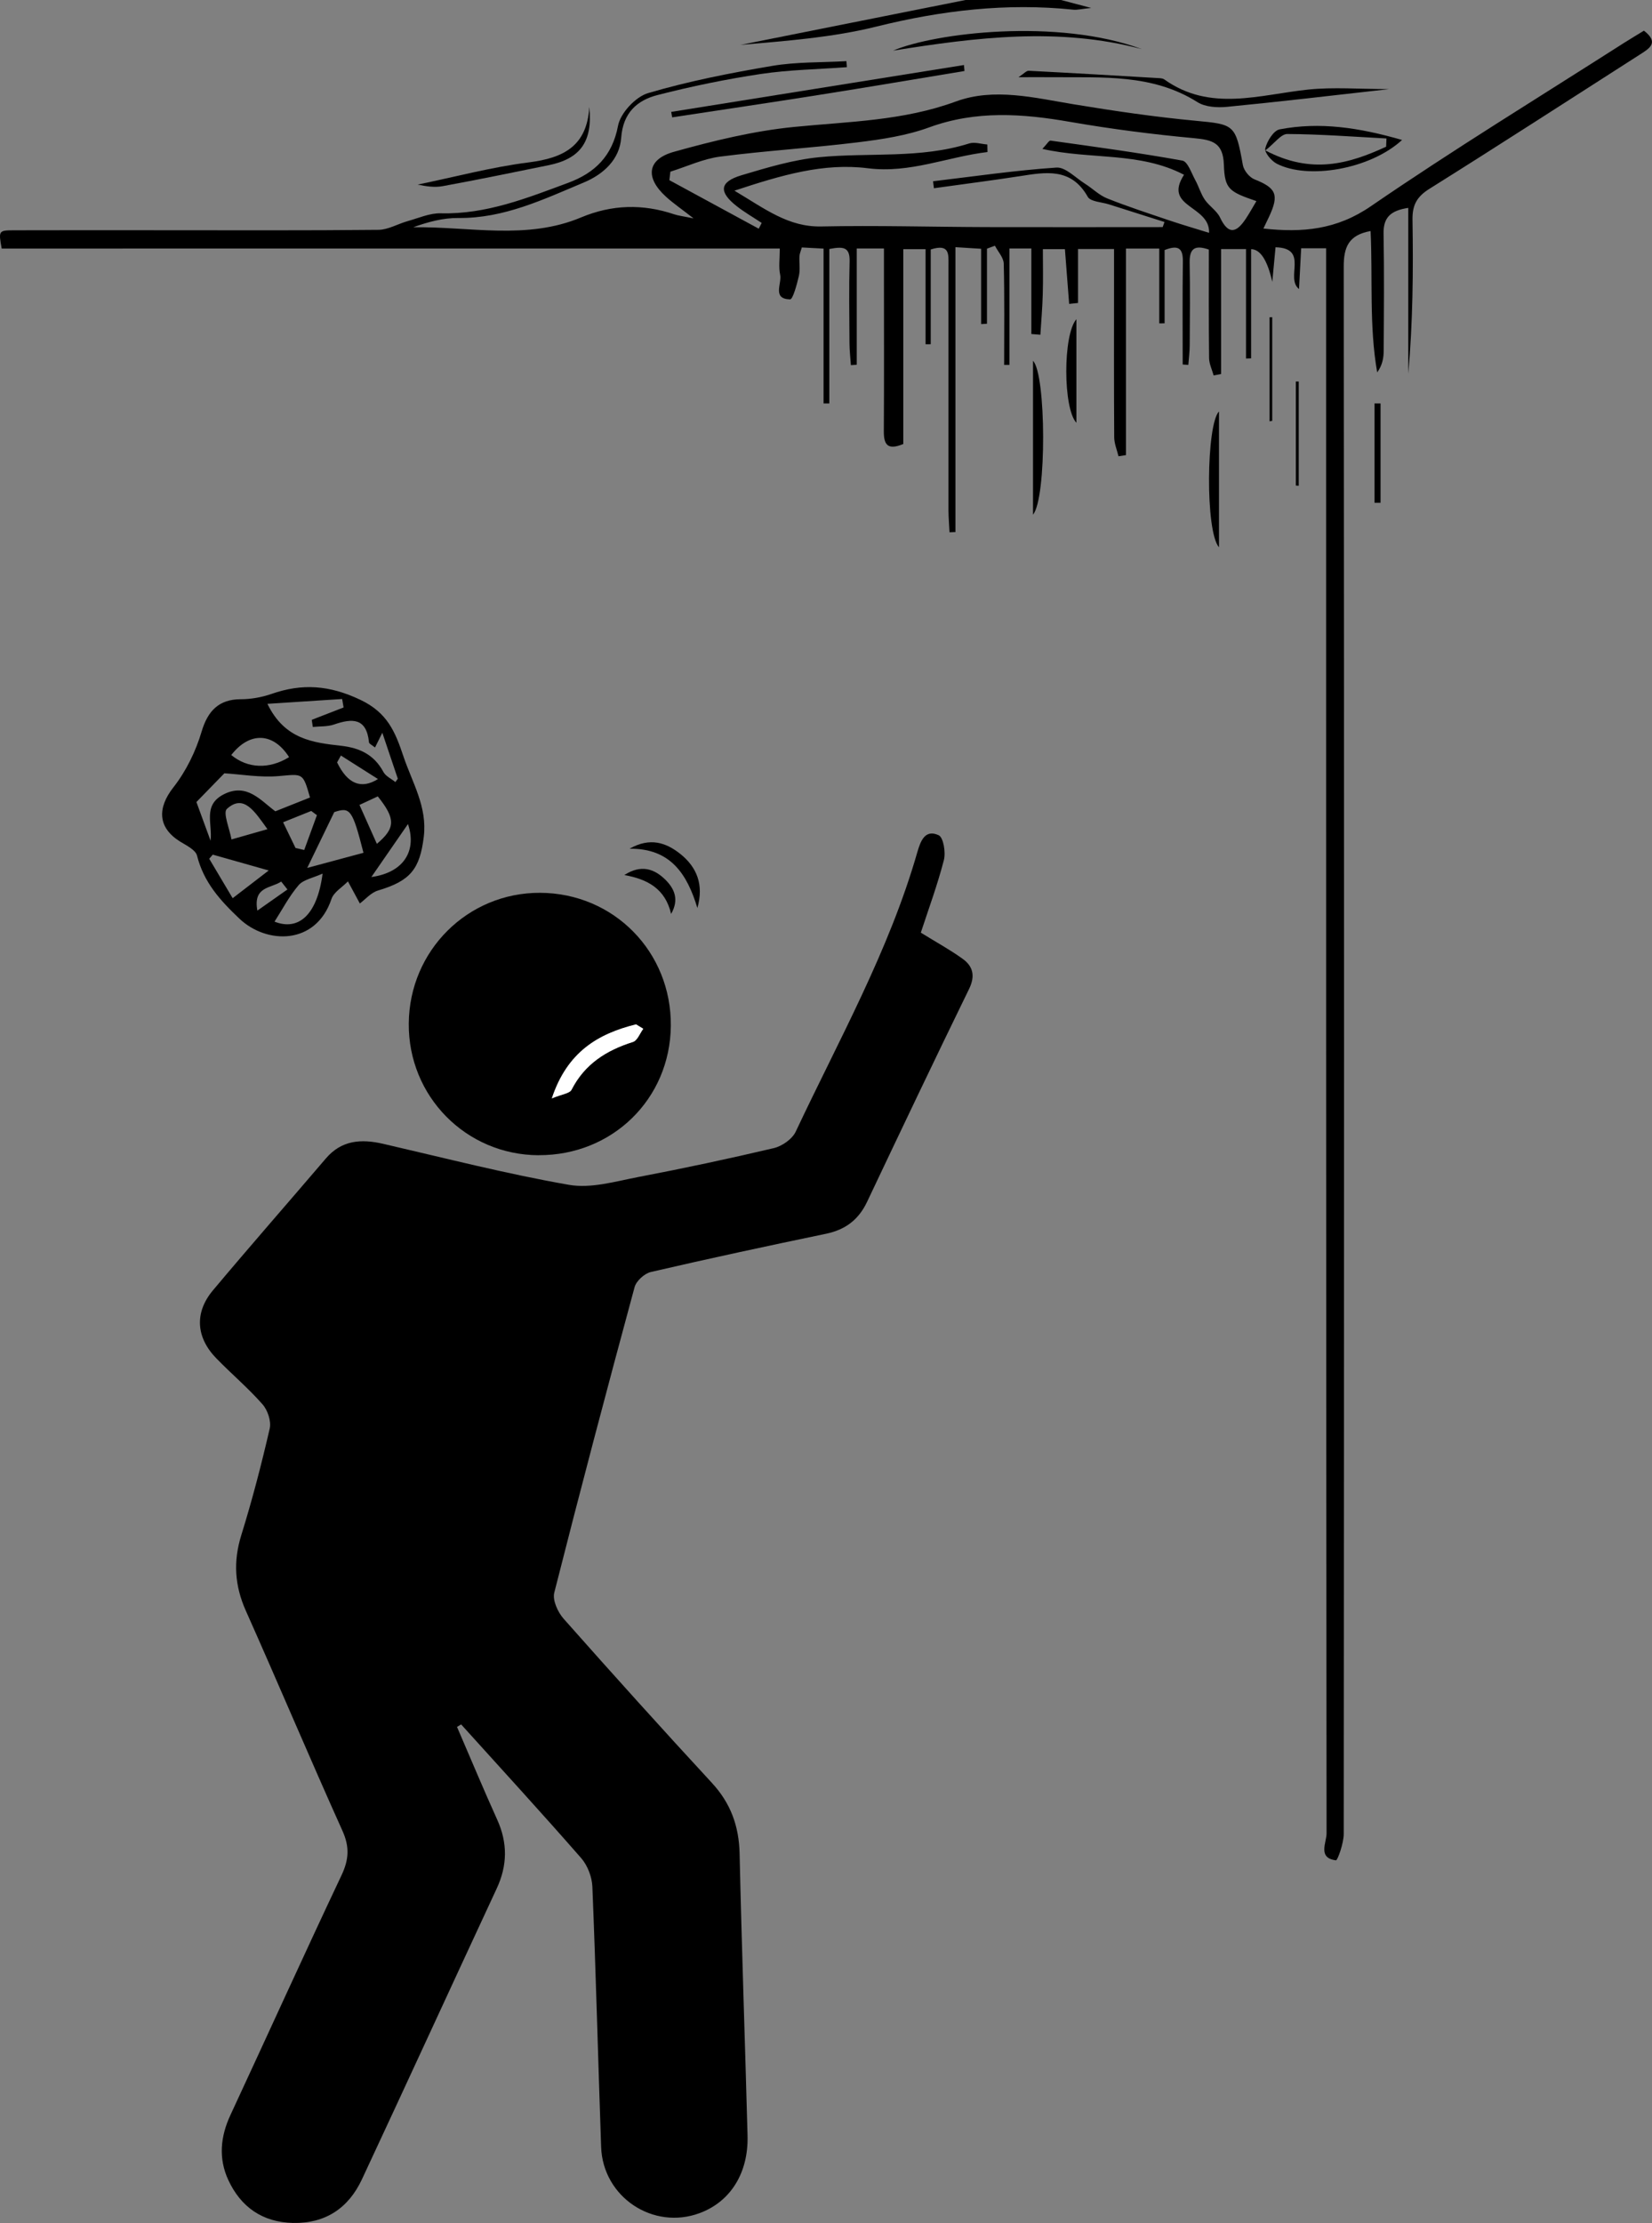 <svg xmlns="http://www.w3.org/2000/svg" id="Layer_2" data-name="Layer 2" viewBox="0 0 284.88 383.22"><rect x="0" y="0" width="284.88" height="383.22" fill="#808080" stroke="none"/><defs><style>      .cls-1 {        fill: #000;      }      .cls-1, .cls-2 {        stroke-width: 0px;      }      .cls-2 {        fill: #fff;      }    </style></defs><g id="Layer_1-2" data-name="Layer 1"><path class="cls-1" d="M182.97,0c1.39.37,2.78.73,5.2,1.37-1.67.17-2.39.37-3.08.3-11.52-1.2-22.75.13-33.99,2.92-7.62,1.89-15.58,2.46-23.41,3.15C140.63,5.16,153.57,2.58,166.5,0c5.49,0,10.98,0,16.47,0Z"></path><path class="cls-1" d="M78.81,297.7c2.3,5.33,4.54,10.7,6.93,15.99,1.82,4.02,1.77,7.9-.09,11.88-7.77,16.7-15.44,33.44-23.24,50.13-2.32,4.96-6.3,7.63-11.88,7.51-5.26-.11-9.01-2.74-11.17-7.42-1.71-3.71-1.35-7.48.38-11.19,6.4-13.77,12.66-27.59,19.15-41.32,1.28-2.71,1.42-4.89.16-7.68-5.67-12.59-11.03-25.32-16.66-37.93-1.93-4.33-2.19-8.49-.78-13.03,1.88-6.05,3.48-12.2,4.9-18.37.29-1.26-.35-3.17-1.24-4.18-2.46-2.8-5.34-5.23-7.95-7.91-3.53-3.61-3.82-7.9-.6-11.74,6.41-7.64,12.99-15.14,19.47-22.73,2.72-3.18,6.1-3.4,9.87-2.53,10.66,2.46,21.28,5.19,32.04,7.07,3.81.67,8.03-.59,11.99-1.35,7.82-1.49,15.61-3.15,23.36-4.98,1.43-.34,3.17-1.56,3.77-2.84,7.46-15.85,16.1-31.2,20.97-48.18.55-1.9,1.32-4,3.67-2.92.83.38,1.25,2.95.91,4.28-1.11,4.3-2.66,8.49-3.98,12.52,2.63,1.63,5.02,2.93,7.21,4.51,1.8,1.29,2.21,2.95,1.11,5.2-5.95,12.19-11.78,24.44-17.59,36.7-1.45,3.06-3.72,4.79-7.04,5.49-10.1,2.1-20.2,4.27-30.25,6.6-1.1.26-2.51,1.54-2.8,2.61-4.75,17.52-9.39,35.07-13.85,52.67-.33,1.3.61,3.36,1.61,4.49,8.43,9.52,16.95,18.97,25.58,28.31,3.23,3.5,4.66,7.43,4.77,12.17.36,16.21.94,32.41,1.37,48.62.17,6.46-2.95,11.39-8.24,13.36-8.05,3-16.71-2.76-17.01-11.4-.52-14.96-.9-29.92-1.51-44.87-.07-1.67-.82-3.64-1.91-4.9-6.8-7.78-13.79-15.4-20.72-23.07-.24.14-.47.28-.71.43Z"></path><path class="cls-1" d="M185.9,42.96v9.27c-.51.05-1.02.11-1.53.16-.24-3.05-.47-6.11-.73-9.44h-3.8c0,2.61.06,5.2-.02,7.78-.06,2.33-.27,4.66-.41,6.98-.52-.04-1.04-.09-1.56-.13v-14.74h-3.78v20.07h-.91c0-5.83.08-11.66-.07-17.47-.03-1.04-.99-2.05-1.52-3.08-.46.17-.91.34-1.37.51v12.94c-.34.02-.67.04-1.01.06v-12.98c-1.67-.11-2.73-.18-4.43-.28v49.11l-1.02.04c-.06-1.25-.17-2.51-.18-3.76-.01-14.1-.01-28.19,0-42.29,0-1.78.28-3.78-3.06-2.7v16.33c-.3,0-.6,0-.89.01v-16.39h-3.84v33.58c-2.7,1.12-3.37.13-3.36-2.18.06-9.11.02-18.21.02-27.32,0-1.34,0-2.69,0-4.2h-4.69v20.04c-.34.02-.67.05-1.01.07-.08-1.24-.23-2.48-.24-3.71-.03-4.74-.1-9.48.02-14.22.06-2.49-1.17-2.54-3.5-2.09v26.62c-.33,0-.66,0-.99,0v-26.69c-1.5-.08-2.56-.14-3.75-.2-.17.61-.38,1.05-.41,1.51-.06,1.12.15,2.29-.09,3.36-.34,1.47-1.04,4.1-1.53,4.08-3.15-.08-1.37-2.73-1.71-4.27-.28-1.31-.06-2.72-.06-4.49H.29c-.55-3.08-.55-3.14,2.12-3.15,8.36-.03,16.71-.01,25.07-.01,12.6,0,25.2.06,37.79-.07,1.68-.02,3.34-1.03,5.03-1.5,1.89-.53,3.83-1.4,5.72-1.35,7.81.2,14.86-2.62,21.95-5.25,4.57-1.69,7.61-4.57,8.61-9.85.41-2.18,3.02-4.98,5.18-5.62,6.99-2.06,14.2-3.47,21.4-4.69,4.19-.71,8.53-.57,12.8-.82.03.35.06.69.08,1.04-4.94.37-9.93.44-14.82,1.17-6,.9-11.97,2.13-17.85,3.64-3.53.91-5.94,3.08-6.25,7.37-.27,3.74-3.07,6.29-6.42,7.69-6.95,2.91-13.8,6.22-21.66,6.13-2.61-.03-5.24.68-7.78,1.6,9.7-.15,19.54,2.25,28.95-1.7,5.31-2.22,10.61-2.36,16.03-.54.79.26,1.63.35,3.36.71-2.08-1.63-3.51-2.6-4.77-3.75-3.6-3.28-3.26-6.43,1.39-7.73,6.8-1.9,13.76-3.6,20.76-4.29,9.39-.93,18.76-1.04,27.85-4.38,6.6-2.42,13.54-.64,20.32.48,6.98,1.15,13.99,2.18,21.03,2.84,6.68.63,6.89.64,8.15,7.65.17.93,1.12,2.1,2,2.45,3.74,1.48,4.29,2.64,2.52,6.43-.3.65-.61,1.29-.98,2.05,6.77.74,12.64.2,18.52-3.84,14.27-9.79,29.07-18.83,43.66-28.16,1.15-.73,2.32-1.42,3.44-2.11,2.69,2.08.92,3.08-.75,4.15-12.07,7.72-24.1,15.51-36.24,23.11-2.21,1.38-2.97,2.85-2.92,5.38.14,8.82.06,17.65-.73,26.49v-28.58c-3.02.46-4.31,1.62-4.26,4.42.12,6.73.06,13.47.02,20.21,0,1.25-.23,2.5-1.12,3.73-1.41-8.07-.75-16.22-1.14-24.37-3.81.69-4.64,2.8-4.63,6.16.08,90.06.07,180.12,0,270.18,0,1.58-1.06,4.56-1.34,4.53-3.2-.39-1.62-3.05-1.62-4.65-.09-89.44-.08-178.87-.08-268.31v-4.94h-4.3c-.12,2.3-.24,4.59-.37,7.03-2.44-1.92,1.78-7.04-4.05-7.2-.18,1.89-.33,3.55-.56,5.96q-1.27-5.61-3.65-5.63v18.82c-.29,0-.59.02-.88.03v-18.87h-4.3v21.54c-.43.08-.85.17-1.28.25-.28-1-.78-2.01-.79-3.01-.07-6.21-.04-12.43-.04-18.69-2.5-.87-3.35-.12-3.31,2.25.09,4.74.04,9.48.01,14.22,0,1.14-.16,2.28-.24,3.41l-.97-.07c0-5.9-.05-11.8.03-17.7.03-2.14-.58-3.05-3.15-2.03v12.63c-.31,0-.61,0-.92.01v-12.89h-5.74v35.6c-.43.07-.86.14-1.29.2-.26-1.09-.73-2.17-.74-3.26-.06-9.35-.03-18.71-.03-28.07,0-1.37,0-2.74,0-4.4h-6.23ZM130.84,39.43c.17-.33.34-.67.51-1-1.44-.96-2.95-1.82-4.31-2.89-3.15-2.47-2.97-4.19.83-5.33,4.4-1.31,8.88-2.67,13.41-3.11,8.61-.84,17.39.3,25.85-2.37.93-.29,2.08.1,3.13.18.01.43.02.87.03,1.3-6.88.82-13.36,3.71-20.6,2.8-7.66-.97-14.88,1.17-23.04,3.86,5.3,3.15,9.29,6.29,14.99,6.17,9.47-.2,18.95.08,28.43.11,10.14.03,20.29,0,30.43,0,.1-.29.21-.59.31-.88-3.19-1.01-6.39-2.02-9.58-3.04-1.26-.4-3.17-.45-3.65-1.3-2.87-5.09-7.27-4.25-11.78-3.55-4.91.76-9.84,1.38-14.75,2.07-.05-.4-.1-.8-.15-1.2,7.08-.84,14.15-1.88,21.26-2.36,1.57-.11,3.29,1.74,4.91,2.76,1.31.82,2.45,1.99,3.85,2.55,3.52,1.41,7.14,2.58,10.73,3.8,2.2.74,4.43,1.39,6.85,2.14.17-4.8-8-4.32-4.32-10.01-7.67-4-16.13-2.58-24.43-4.46.79-.82,1.14-1.47,1.41-1.43,7.6,1.06,15.2,2.09,22.74,3.45.92.17,1.56,2.16,2.22,3.36.6,1.09.94,2.34,1.63,3.36.76,1.12,2.08,1.91,2.64,3.09,1.46,3.09,2.87,2.59,4.44.21.64-.96,1.2-1.98,1.83-3.04-4.71-1.62-5.47-2.05-5.61-6.28-.13-3.81-1.98-4.27-5.15-4.57-7.15-.66-14.3-1.58-21.38-2.81-8.21-1.43-16.21-2-24.29.95-3.91,1.43-8.18,2.07-12.34,2.58-7.88.97-15.83,1.44-23.71,2.46-2.92.38-5.72,1.7-8.58,2.6-.06.49-.11.98-.17,1.46,5.13,2.79,10.27,5.57,15.4,8.36Z"></path><path class="cls-1" d="M92.89,199.15c-12.53-.05-22.5-10.16-22.4-22.71.1-12.57,10.16-22.57,22.64-22.53,12.72.05,22.68,10.19,22.55,22.96-.13,12.59-10.1,22.33-22.79,22.27ZM110.93,177.35c-.42-.25-.84-.51-1.25-.76-6.53,1.63-11.85,4.72-14.52,12.76,1.72-.72,3.07-.84,3.4-1.49,2.27-4.44,6-6.8,10.59-8.24.76-.24,1.19-1.48,1.78-2.27Z"></path><path class="cls-1" d="M62.06,155.76c-.84-1.57-1.45-2.69-2.06-3.82-.97,1.01-2.44,1.84-2.84,3.04-2.71,8.03-11.21,7.81-15.87,3.39-3.36-3.18-6.16-6.29-7.31-10.86-.25-1-1.83-1.76-2.92-2.43-3.87-2.41-3.96-5.78-1.16-9.35,2.19-2.79,3.86-6.21,4.87-9.62,1.05-3.54,2.96-5.56,6.73-5.57,1.77,0,3.63-.33,5.3-.91,5.3-1.85,10-1.53,15.34,1.01,4.68,2.22,6.02,5.54,7.42,9.72,1.53,4.56,4.15,8.72,3.52,13.88-.68,5.61-2.33,7.62-7.88,9.27-1.24.37-2.24,1.57-3.16,2.25ZM46.12,121.34c2.98,6.16,7.93,6.68,12.75,7.23,3.22.37,5.67,1.57,7.25,4.51.4.74,1.36,1.17,2.06,1.74.14-.19.28-.39.42-.58-.87-2.57-1.73-5.15-2.67-7.92-.45.9-.82,1.64-1.26,2.54-.54-.44-1.02-.64-1.04-.89-.42-4.23-2.87-4.17-6.04-3.07-1.13.39-2.43.29-3.65.42-.06-.41-.12-.82-.18-1.23,1.83-.71,3.66-1.42,5.49-2.13-.08-.49-.17-.97-.25-1.46-4.16.27-8.31.54-12.87.83ZM38.7,133.3c-1.36,1.39-2.89,2.96-4.83,4.96.58,1.57,1.51,4.12,2.44,6.67.36-2.93-1.38-6.1,2.24-7.98,4.03-2.08,6.43,1.09,8.93,2.91,2.18-.87,4.1-1.63,5.98-2.38-1.24-4.35-1.22-4.05-5.4-3.69-3.22.28-6.51-.31-9.36-.48ZM62.68,147.01c-1.92-7.53-2.31-7.92-5.04-7.01-1.68,3.47-3.04,6.27-4.66,9.62,3.29-.88,6.4-1.72,9.71-2.61ZM39.88,130.16c2.83,2.34,6.56,2.48,9.97.36-2.72-4.28-6.81-4.43-9.97-.36ZM47.34,158.88c4.07,1.62,7.35-1.04,8.29-8.28-1.67.76-3.31,1.03-4.14,2-1.64,1.92-2.83,4.23-4.15,6.28ZM46.12,142.94c-2.29-3.19-4.12-6.08-6.99-3.5-.73.65.47,3.45.79,5.27,2.07-.59,4.14-1.18,6.21-1.77ZM36.69,147.33c-.2.24-.41.47-.61.71,1.4,2.36,2.8,4.72,4.04,6.8,2.63-2.02,4.61-3.54,6.22-4.78-3.04-.86-6.34-1.8-9.65-2.73ZM61.99,138.76c1.12,2.5,2.04,4.57,3,6.71,3.24-2.73,3.24-4.32.16-8.18-.94.44-1.91.89-3.16,1.47ZM64.04,151.19c5.74-.79,7.84-4.68,6.31-9.13-1.91,2.77-3.88,5.62-6.31,9.13ZM50.96,146.18l1.5.35c.73-2,1.46-4,2.19-6-.33-.24-.65-.48-.98-.73-1.57.63-3.15,1.26-4.85,1.95.89,1.84,1.51,3.13,2.14,4.43ZM58.79,130.24l-.66,1.19q2.71,5.58,7.05,2.87c-2.4-1.52-4.4-2.79-6.4-4.06ZM49.56,153.33l-1.07-1.36c-1.74,1.2-4.88.78-4.11,5.01,1.73-1.21,3.45-2.43,5.18-3.64Z"></path><path class="cls-1" d="M239.48,15.37c-9.74,1.09-18.81,2.17-27.9,3.05-1.67.16-3.74.04-5.08-.81-7.78-4.91-16.43-4.22-24.98-4.3-1.73-.02-3.46,0-5.89,0,.95-.62,1.37-1.13,1.76-1.11,7.43.38,14.85.82,22.28,1.26.37.02.81.03,1.09.22,7.94,5.67,16.42,2.64,24.84,1.76,4.36-.45,8.8-.08,13.88-.08Z"></path><path class="cls-1" d="M166.32,12.24c-8.36,1.38-16.71,2.8-25.07,4.12-8.44,1.34-16.89,2.58-25.34,3.87-.05-.31-.1-.63-.16-.94,16.83-2.69,33.65-5.39,50.48-8.08.03.34.06.69.09,1.03Z"></path><path class="cls-1" d="M178.14,62.2c2.27,2.3,2.38,23.67,0,26.52v-26.52Z"></path><path class="cls-1" d="M241.78,24.13c-5.55,5.09-16.26,6.86-21.61,4.09-.93-.48-2.16-1.95-1.98-2.64.32-1.26,1.43-3.08,2.48-3.28,6.91-1.32,13.65-.32,21.11,1.83ZM239.03,25.29c.02-.47.04-.95.06-1.42-5.7-.3-11.4-.74-17.1-.77-1.1,0-2.2,1.6-3.78,2.83,7.91,4.18,14.4,2.33,20.82-.64Z"></path><path class="cls-1" d="M196.91,8.47c-14.3-3.82-28.6-2.03-42.9.26,7.18-3.07,28.33-5.64,42.9-.26Z"></path><path class="cls-1" d="M210.21,94.35c-2.4-2.74-2.18-21.21,0-23.42v23.42Z"></path><path class="cls-1" d="M101.63,18.49c.59,5.96-1.58,8.88-7.02,9.99-6.08,1.24-12.16,2.49-18.26,3.61-1.39.26-2.88.04-4.32-.27,6.39-1.31,12.74-3.02,19.19-3.83,5.93-.75,10-2.79,10.4-9.51Z"></path><path class="cls-1" d="M185.62,72.88c-2.31-2.45-2.34-15.2,0-17.85v17.85Z"></path><path class="cls-1" d="M238.07,69.55v17.12c-.35,0-.69,0-1.04,0v-17.12c.35,0,.69,0,1.04,0Z"></path><path class="cls-1" d="M108.56,146.31c3.54-2.01,6.31-1.05,8.76.9,2.86,2.29,4.08,5.31,2.94,9.32-1.76-5.82-4.61-10.3-11.69-10.22Z"></path><path class="cls-1" d="M107.66,150.85c2.88-1.87,5.17-1.09,7.09.81,1.53,1.52,2.41,3.39.98,5.89-1-4.35-4.09-6-8.07-6.7Z"></path><path class="cls-1" d="M218.93,72.63v-17.94c.15,0,.31,0,.46-.01v17.87c-.15.03-.31.05-.46.08Z"></path><path class="cls-1" d="M223.46,83.7v-17.93h.5v17.97c-.17-.01-.33-.03-.5-.04Z"></path><path class="cls-2" d="M110.93,177.35c-.58.78-1.02,2.03-1.78,2.27-4.59,1.45-8.32,3.8-10.59,8.24-.33.65-1.68.77-3.4,1.49,2.67-8.04,7.98-11.13,14.52-12.76.42.25.84.51,1.25.76Z"></path></g></svg>